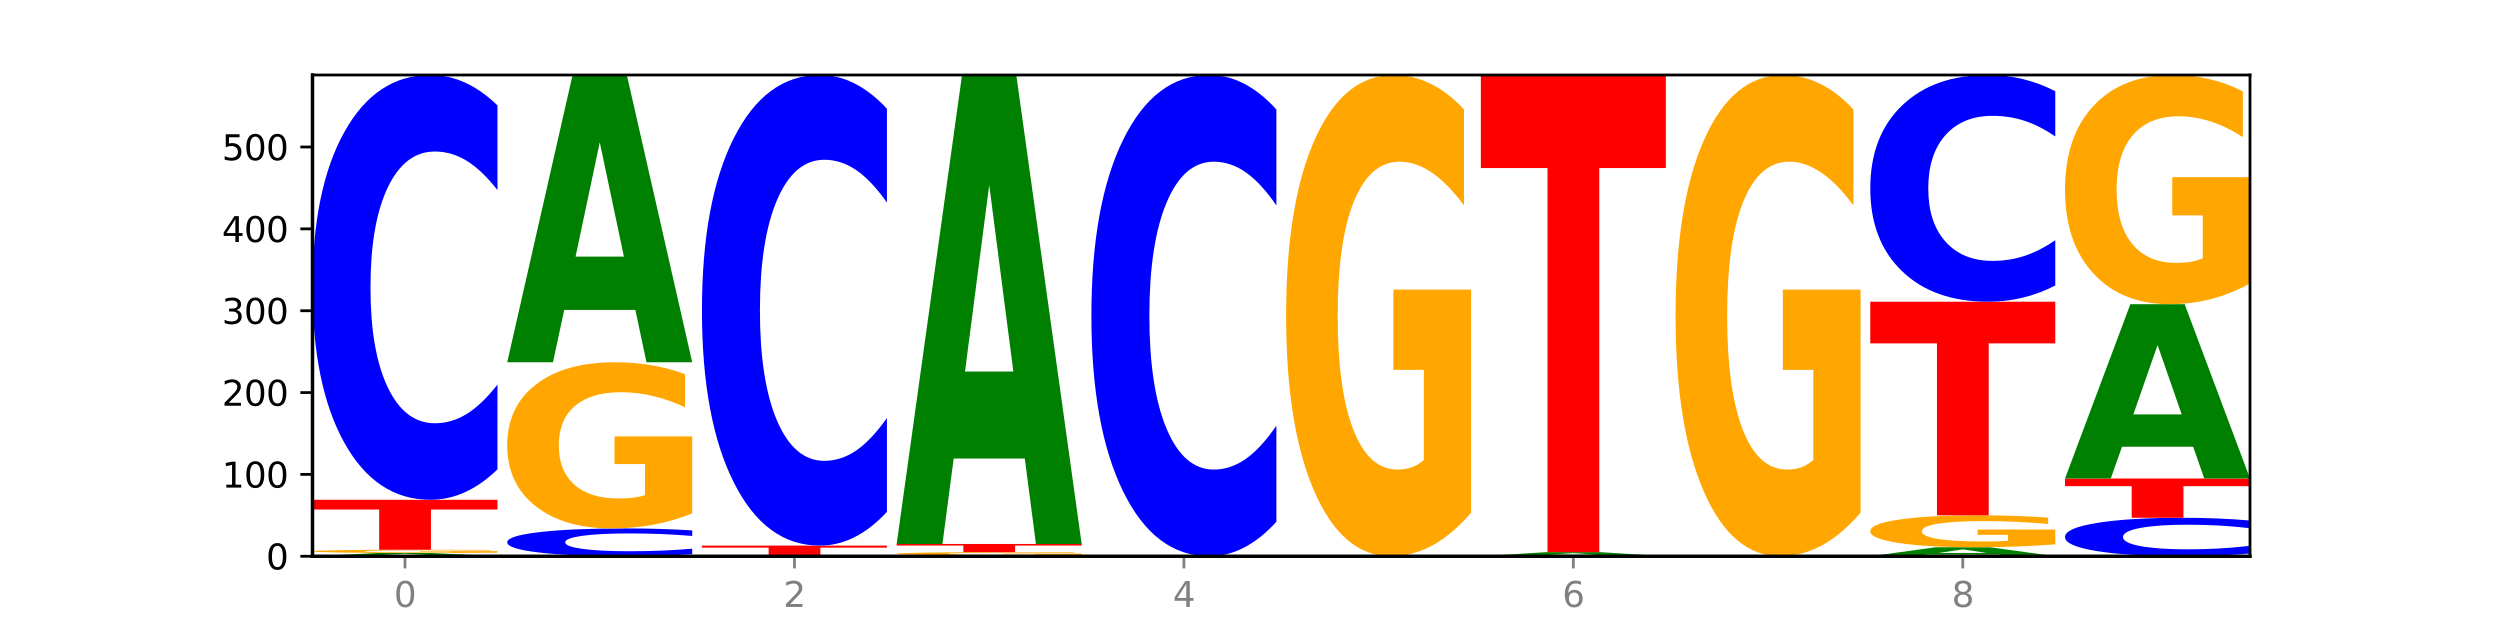 <?xml version="1.0" encoding="utf-8" standalone="no"?>
<!DOCTYPE svg PUBLIC "-//W3C//DTD SVG 1.1//EN"
  "http://www.w3.org/Graphics/SVG/1.1/DTD/svg11.dtd">
<svg xmlns:xlink="http://www.w3.org/1999/xlink" width="720pt" height="180pt" viewBox="0 0 720 180" xmlns="http://www.w3.org/2000/svg" version="1.1">
 <defs>
  <style type="text/css">*{stroke-linejoin: round; stroke-linecap: butt}</style>
 </defs>
 <g id="figure_1">
  <g id="patch_1">
   <path d="M 0 180 
L 720 180 
L 720 0 
L 0 0 
z
" style="fill: #ffffff"/>
  </g>
  <g id="axes_1">
   <g id="patch_2">
    <path d="M 90 160.2 
L 648 160.2 
L 648 21.6 
L 90 21.6 
z
" style="fill: #ffffff"/>
   </g>
   <g id="line2d_1">
    <path d="M 90 160.2 
L 648 160.2 
" clip-path="url(#p3f85c4e755)" style="fill: none; stroke: #000000; stroke-width: 0.5; stroke-linecap: square"/>
   </g>
   <g id="patch_3">
    <path d="M 126.905 160.028 
L 106.415 160.028 
L 103.18 160.2 
L 90 160.2 
L 108.823 159.257 
L 124.454 159.257 
L 143.276 160.2 
L 130.107 160.2 
L 126.905 160.028 
z
M 109.683 159.853 
L 123.604 159.853 
L 116.655 159.478 
L 109.683 159.853 
z
" clip-path="url(#p3f85c4e755)" style="fill: #008000"/>
   </g>
   <g id="patch_4">
    <path d="M 143.276 159.172 
Q 137.903 159.214 132.124 159.236 
Q 126.345 159.257 120.184 159.257 
Q 106.262 159.257 98.131 159.13 
Q 90 159.003 90 158.786 
Q 90 158.566 98.274 158.44 
Q 106.561 158.314 120.972 158.314 
Q 126.525 158.314 131.611 158.331 
Q 136.709 158.348 141.223 158.382 
L 141.223 158.57 
Q 136.566 158.527 131.957 158.506 
Q 127.348 158.484 122.716 158.484 
Q 114.143 158.484 109.498 158.562 
Q 104.853 158.641 104.853 158.786 
Q 104.853 158.93 109.331 159.009 
Q 113.808 159.087 122.047 159.087 
Q 124.292 159.087 126.214 159.083 
Q 128.136 159.078 129.665 159.068 
L 129.665 158.892 
L 120.889 158.892 
L 120.889 158.735 
L 143.276 158.735 
L 143.276 159.172 
z
" clip-path="url(#p3f85c4e755)" style="fill: #ffa600"/>
   </g>
   <g id="patch_5">
    <path d="M 90 143.936 
L 143.276 143.936 
L 143.276 146.74 
L 124.109 146.74 
L 124.109 158.314 
L 109.204 158.314 
L 109.204 146.74 
L 90 146.74 
L 90 143.936 
z
" clip-path="url(#p3f85c4e755)" style="fill: #ff0000"/>
   </g>
   <g id="patch_6">
    <path d="M 143.276 135.167 
Q 138.82 139.513 134.001 141.712 
Q 129.182 143.936 123.934 143.936 
Q 108.282 143.936 99.141 127.459 
Q 90 110.983 90 82.806 
Q 90 54.528 99.141 38.077 
Q 108.282 21.6 123.934 21.6 
Q 129.182 21.6 134.001 23.824 
Q 138.82 26.022 143.276 30.369 
L 143.276 54.755 
Q 138.78 48.993 134.417 46.315 
Q 130.055 43.636 125.236 43.636 
Q 116.591 43.636 111.638 54.073 
Q 106.698 64.484 106.698 82.806 
Q 106.698 101.051 111.638 111.488 
Q 116.591 121.9 125.236 121.9 
Q 130.055 121.9 134.417 119.221 
Q 138.78 116.517 143.276 110.755 
L 143.276 135.167 
z
" clip-path="url(#p3f85c4e755)" style="fill: #0000ff"/>
   </g>
   <g id="patch_7">
    <path d="M 199.357 159.626 
Q 194.9 159.91 190.081 160.054 
Q 185.263 160.2 180.014 160.2 
Q 164.363 160.2 155.222 159.121 
Q 146.08 158.041 146.08 156.195 
Q 146.08 154.343 155.222 153.265 
Q 164.363 152.186 180.014 152.186 
Q 185.263 152.186 190.081 152.331 
Q 194.9 152.475 199.357 152.76 
L 199.357 154.358 
Q 194.86 153.98 190.498 153.805 
Q 186.135 153.629 181.316 153.629 
Q 172.672 153.629 167.718 154.313 
Q 162.779 154.995 162.779 156.195 
Q 162.779 157.391 167.718 158.074 
Q 172.672 158.756 181.316 158.756 
Q 186.135 158.756 190.498 158.581 
Q 194.86 158.404 199.357 158.026 
L 199.357 159.626 
z
" clip-path="url(#p3f85c4e755)" style="fill: #0000ff"/>
   </g>
   <g id="patch_8">
    <path d="M 199.357 147.856 
Q 193.984 150.021 188.205 151.108 
Q 182.426 152.186 176.265 152.186 
Q 162.343 152.186 154.212 145.741 
Q 146.08 139.297 146.08 128.276 
Q 146.08 117.126 154.355 110.731 
Q 162.641 104.336 177.053 104.336 
Q 182.605 104.336 187.691 105.206 
Q 192.79 106.065 197.303 107.766 
L 197.303 117.304 
Q 192.646 115.12 188.038 114.042 
Q 183.429 112.955 178.796 112.955 
Q 170.223 112.955 165.578 116.928 
Q 160.934 120.892 160.934 128.276 
Q 160.934 135.59 165.411 139.583 
Q 169.889 143.567 178.127 143.567 
Q 180.372 143.567 182.294 143.339 
Q 184.217 143.102 185.745 142.608 
L 185.745 133.653 
L 176.969 133.653 
L 176.969 125.676 
L 199.357 125.676 
L 199.357 147.856 
z
" clip-path="url(#p3f85c4e755)" style="fill: #ffa600"/>
   </g>
   <g id="patch_9">
    <path d="M 182.985 89.264 
L 162.496 89.264 
L 159.261 104.336 
L 146.08 104.336 
L 164.903 21.6 
L 180.534 21.6 
L 199.357 104.336 
L 186.187 104.336 
L 182.985 89.264 
z
M 165.764 73.908 
L 179.684 73.908 
L 172.735 40.998 
L 165.764 73.908 
z
" clip-path="url(#p3f85c4e755)" style="fill: #008000"/>
   </g>
   <g id="patch_10">
    <path d="M 202.161 157.136 
L 255.437 157.136 
L 255.437 157.733 
L 236.27 157.733 
L 236.27 160.2 
L 221.365 160.2 
L 221.365 157.733 
L 202.161 157.733 
L 202.161 157.136 
z
" clip-path="url(#p3f85c4e755)" style="fill: #ff0000"/>
   </g>
   <g id="patch_11">
    <path d="M 255.437 147.421 
Q 250.981 152.236 246.162 154.672 
Q 241.343 157.136 236.094 157.136 
Q 220.443 157.136 211.302 138.881 
Q 202.161 120.627 202.161 89.41 
Q 202.161 58.081 211.302 39.854 
Q 220.443 21.6 236.094 21.6 
Q 241.343 21.6 246.162 24.064 
Q 250.981 26.5 255.437 31.315 
L 255.437 58.333 
Q 250.94 51.949 246.578 48.982 
Q 242.215 46.014 237.397 46.014 
Q 228.752 46.014 223.799 57.577 
Q 218.859 69.112 218.859 89.41 
Q 218.859 109.624 223.799 121.187 
Q 228.752 132.722 237.397 132.722 
Q 242.215 132.722 246.578 129.754 
Q 250.94 126.758 255.437 120.375 
L 255.437 147.421 
z
" clip-path="url(#p3f85c4e755)" style="fill: #0000ff"/>
   </g>
   <g id="patch_12">
    <path d="M 311.518 160.183 
Q 307.061 160.191 302.242 160.196 
Q 297.423 160.2 292.175 160.2 
Q 276.524 160.2 267.382 160.168 
Q 258.241 160.137 258.241 160.082 
Q 258.241 160.028 267.382 159.996 
Q 276.524 159.964 292.175 159.964 
Q 297.423 159.964 302.242 159.969 
Q 307.061 159.973 311.518 159.981 
L 311.518 160.028 
Q 307.021 160.017 302.658 160.012 
Q 298.296 160.007 293.477 160.007 
Q 284.832 160.007 279.879 160.027 
Q 274.94 160.047 274.94 160.082 
Q 274.94 160.117 279.879 160.137 
Q 284.832 160.158 293.477 160.158 
Q 298.296 160.158 302.658 160.152 
Q 307.021 160.147 311.518 160.136 
L 311.518 160.183 
z
" clip-path="url(#p3f85c4e755)" style="fill: #0000ff"/>
   </g>
   <g id="patch_13">
    <path d="M 311.518 159.879 
Q 306.145 159.922 300.366 159.943 
Q 294.587 159.964 288.426 159.964 
Q 274.504 159.964 266.372 159.837 
Q 258.241 159.71 258.241 159.493 
Q 258.241 159.273 266.516 159.147 
Q 274.802 159.021 289.214 159.021 
Q 294.766 159.021 299.852 159.039 
Q 304.951 159.056 309.464 159.089 
L 309.464 159.277 
Q 304.807 159.234 300.198 159.213 
Q 295.59 159.191 290.957 159.191 
Q 282.384 159.191 277.739 159.27 
Q 273.095 159.348 273.095 159.493 
Q 273.095 159.637 277.572 159.716 
Q 282.05 159.794 290.288 159.794 
Q 292.533 159.794 294.455 159.79 
Q 296.378 159.785 297.906 159.776 
L 297.906 159.599 
L 289.13 159.599 
L 289.13 159.442 
L 311.518 159.442 
L 311.518 159.879 
z
" clip-path="url(#p3f85c4e755)" style="fill: #ffa600"/>
   </g>
   <g id="patch_14">
    <path d="M 258.241 156.664 
L 311.518 156.664 
L 311.518 157.124 
L 292.35 157.124 
L 292.35 159.021 
L 277.445 159.021 
L 277.445 157.124 
L 258.241 157.124 
L 258.241 156.664 
z
" clip-path="url(#p3f85c4e755)" style="fill: #ff0000"/>
   </g>
   <g id="patch_15">
    <path d="M 295.146 132.06 
L 274.657 132.06 
L 271.421 156.664 
L 258.241 156.664 
L 277.064 21.6 
L 292.695 21.6 
L 311.518 156.664 
L 298.348 156.664 
L 295.146 132.06 
z
M 277.924 106.992 
L 291.845 106.992 
L 284.896 53.267 
L 277.924 106.992 
z
" clip-path="url(#p3f85c4e755)" style="fill: #008000"/>
   </g>
   <g id="patch_16">
    <path d="M 367.598 150.265 
Q 363.142 155.19 358.323 157.681 
Q 353.504 160.2 348.255 160.2 
Q 332.604 160.2 323.463 141.533 
Q 314.322 122.866 314.322 90.943 
Q 314.322 58.905 323.463 40.267 
Q 332.604 21.6 348.255 21.6 
Q 353.504 21.6 358.323 24.119 
Q 363.142 26.61 367.598 31.535 
L 367.598 59.163 
Q 363.101 52.635 358.739 49.601 
Q 354.376 46.566 349.557 46.566 
Q 340.913 46.566 335.96 58.39 
Q 331.02 70.186 331.02 90.943 
Q 331.02 111.614 335.96 123.439 
Q 340.913 135.234 349.557 135.234 
Q 354.376 135.234 358.739 132.199 
Q 363.101 129.136 367.598 122.608 
L 367.598 150.265 
z
" clip-path="url(#p3f85c4e755)" style="fill: #0000ff"/>
   </g>
   <g id="patch_17">
    <path d="M 423.678 147.66 
Q 418.305 153.93 412.526 157.079 
Q 406.747 160.2 400.586 160.2 
Q 386.664 160.2 378.533 141.533 
Q 370.402 122.866 370.402 90.943 
Q 370.402 58.648 378.676 40.124 
Q 386.963 21.6 401.374 21.6 
Q 406.927 21.6 412.013 24.119 
Q 417.111 26.61 421.625 31.535 
L 421.625 59.163 
Q 416.968 52.836 412.359 49.715 
Q 407.75 46.566 403.118 46.566 
Q 394.545 46.566 389.9 58.075 
Q 385.255 69.556 385.255 90.943 
Q 385.255 112.129 389.733 123.696 
Q 394.21 135.234 402.449 135.234 
Q 404.694 135.234 406.616 134.576 
Q 408.538 133.889 410.067 132.457 
L 410.067 106.518 
L 401.291 106.518 
L 401.291 83.413 
L 423.678 83.413 
L 423.678 147.66 
z
" clip-path="url(#p3f85c4e755)" style="fill: #ffa600"/>
   </g>
   <g id="patch_18">
    <path d="M 463.387 159.985 
L 442.898 159.985 
L 439.663 160.2 
L 426.482 160.2 
L 445.305 159.021 
L 460.936 159.021 
L 479.759 160.2 
L 466.589 160.2 
L 463.387 159.985 
z
M 446.166 159.767 
L 460.087 159.767 
L 453.137 159.298 
L 446.166 159.767 
z
" clip-path="url(#p3f85c4e755)" style="fill: #008000"/>
   </g>
   <g id="patch_19">
    <path d="M 426.482 21.6 
L 479.759 21.6 
L 479.759 48.401 
L 460.592 48.401 
L 460.592 159.021 
L 445.687 159.021 
L 445.687 48.401 
L 426.482 48.401 
L 426.482 21.6 
z
" clip-path="url(#p3f85c4e755)" style="fill: #ff0000"/>
   </g>
   <g id="patch_20">
    <path d="M 535.839 147.66 
Q 530.466 153.93 524.687 157.079 
Q 518.908 160.2 512.747 160.2 
Q 498.825 160.2 490.694 141.533 
Q 482.563 122.866 482.563 90.943 
Q 482.563 58.648 490.837 40.124 
Q 499.124 21.6 513.535 21.6 
Q 519.087 21.6 524.174 24.119 
Q 529.272 26.61 533.786 31.535 
L 533.786 59.163 
Q 529.129 52.836 524.52 49.715 
Q 519.911 46.566 515.278 46.566 
Q 506.706 46.566 502.061 58.075 
Q 497.416 69.556 497.416 90.943 
Q 497.416 112.129 501.894 123.696 
Q 506.371 135.234 514.61 135.234 
Q 516.855 135.234 518.777 134.576 
Q 520.699 133.889 522.228 132.457 
L 522.228 106.518 
L 513.452 106.518 
L 513.452 83.413 
L 535.839 83.413 
L 535.839 147.66 
z
" clip-path="url(#p3f85c4e755)" style="fill: #ffa600"/>
   </g>
   <g id="patch_21">
    <path d="M 575.548 159.728 
L 555.059 159.728 
L 551.823 160.2 
L 538.643 160.2 
L 557.466 157.607 
L 573.097 157.607 
L 591.92 160.2 
L 578.75 160.2 
L 575.548 159.728 
z
M 558.326 159.246 
L 572.247 159.246 
L 565.298 158.215 
L 558.326 159.246 
z
" clip-path="url(#p3f85c4e755)" style="fill: #008000"/>
   </g>
   <g id="patch_22">
    <path d="M 591.92 156.775 
Q 586.547 157.191 580.768 157.4 
Q 574.989 157.607 568.828 157.607 
Q 554.906 157.607 546.774 156.369 
Q 538.643 155.131 538.643 153.014 
Q 538.643 150.872 546.918 149.643 
Q 555.204 148.414 569.616 148.414 
Q 575.168 148.414 580.254 148.581 
Q 585.353 148.747 589.866 149.073 
L 589.866 150.906 
Q 585.209 150.486 580.6 150.279 
Q 575.992 150.07 571.359 150.07 
Q 562.786 150.07 558.141 150.834 
Q 553.497 151.595 553.497 153.014 
Q 553.497 154.419 557.974 155.186 
Q 562.452 155.951 570.69 155.951 
Q 572.935 155.951 574.857 155.908 
Q 576.78 155.862 578.308 155.767 
L 578.308 154.047 
L 569.532 154.047 
L 569.532 152.514 
L 591.92 152.514 
L 591.92 156.775 
z
" clip-path="url(#p3f85c4e755)" style="fill: #ffa600"/>
   </g>
   <g id="patch_23">
    <path d="M 538.643 86.893 
L 591.92 86.893 
L 591.92 98.891 
L 572.752 98.891 
L 572.752 148.414 
L 557.847 148.414 
L 557.847 98.891 
L 538.643 98.891 
L 538.643 86.893 
z
" clip-path="url(#p3f85c4e755)" style="fill: #ff0000"/>
   </g>
   <g id="patch_24">
    <path d="M 591.92 82.213 
Q 587.463 84.533 582.644 85.706 
Q 577.825 86.893 572.577 86.893 
Q 556.926 86.893 547.784 78.099 
Q 538.643 69.305 538.643 54.267 
Q 538.643 39.174 547.784 30.394 
Q 556.926 21.6 572.577 21.6 
Q 577.825 21.6 582.644 22.787 
Q 587.463 23.96 591.92 26.28 
L 591.92 39.296 
Q 587.423 36.22 583.06 34.791 
Q 578.698 33.361 573.879 33.361 
Q 565.234 33.361 560.281 38.931 
Q 555.342 44.488 555.342 54.267 
Q 555.342 64.005 560.281 69.575 
Q 565.234 75.132 573.879 75.132 
Q 578.698 75.132 583.06 73.702 
Q 587.423 72.259 591.92 69.184 
L 591.92 82.213 
z
" clip-path="url(#p3f85c4e755)" style="fill: #0000ff"/>
   </g>
   <g id="patch_25">
    <path d="M 648 159.406 
Q 643.544 159.8 638.725 159.999 
Q 633.906 160.2 628.657 160.2 
Q 613.006 160.2 603.865 158.708 
Q 594.724 157.216 594.724 154.664 
Q 594.724 152.103 603.865 150.614 
Q 613.006 149.121 628.657 149.121 
Q 633.906 149.121 638.725 149.323 
Q 643.544 149.522 648 149.916 
L 648 152.124 
Q 643.503 151.602 639.141 151.36 
Q 634.778 151.117 629.959 151.117 
Q 621.315 151.117 616.362 152.062 
Q 611.422 153.005 611.422 154.664 
Q 611.422 156.316 616.362 157.262 
Q 621.315 158.204 629.959 158.204 
Q 634.778 158.204 639.141 157.962 
Q 643.503 157.717 648 157.195 
L 648 159.406 
z
" clip-path="url(#p3f85c4e755)" style="fill: #0000ff"/>
   </g>
   <g id="patch_26">
    <path d="M 594.724 137.807 
L 648 137.807 
L 648 140.014 
L 628.833 140.014 
L 628.833 149.121 
L 613.928 149.121 
L 613.928 140.014 
L 594.724 140.014 
L 594.724 137.807 
z
" clip-path="url(#p3f85c4e755)" style="fill: #ff0000"/>
   </g>
   <g id="patch_27">
    <path d="M 631.628 128.661 
L 611.139 128.661 
L 607.904 137.807 
L 594.724 137.807 
L 613.546 87.6 
L 629.177 87.6 
L 648 137.807 
L 634.831 137.807 
L 631.628 128.661 
z
M 614.407 119.343 
L 628.328 119.343 
L 621.378 99.372 
L 614.407 119.343 
z
" clip-path="url(#p3f85c4e755)" style="fill: #008000"/>
   </g>
   <g id="patch_28">
    <path d="M 648 81.629 
Q 642.627 84.614 636.848 86.114 
Q 631.069 87.6 624.908 87.6 
Q 610.986 87.6 602.855 78.711 
Q 594.724 69.822 594.724 54.62 
Q 594.724 39.242 602.998 30.421 
Q 611.284 21.6 625.696 21.6 
Q 631.248 21.6 636.335 22.8 
Q 641.433 23.986 645.946 26.331 
L 645.946 39.487 
Q 641.29 36.474 636.681 34.988 
Q 632.072 33.488 627.439 33.488 
Q 618.866 33.488 614.222 38.969 
Q 609.577 44.436 609.577 54.62 
Q 609.577 64.709 614.055 70.217 
Q 618.532 75.712 626.771 75.712 
Q 629.015 75.712 630.938 75.398 
Q 632.86 75.071 634.388 74.389 
L 634.388 62.037 
L 625.612 62.037 
L 625.612 51.035 
L 648 51.035 
L 648 81.629 
z
" clip-path="url(#p3f85c4e755)" style="fill: #ffa600"/>
   </g>
   <g id="matplotlib.axis_1">
    <g id="xtick_1">
     <g id="line2d_2">
      <defs>
       <path id="mdc8b544698" d="M 0 0 
L 0 3.5 
" style="stroke: #808080; stroke-width: 0.8"/>
      </defs>
      <g>
       <use xlink:href="#mdc8b544698" x="116.638" y="160.2" style="fill: #808080; stroke: #808080; stroke-width: 0.8"/>
      </g>
     </g>
     <g id="text_1">
      <!-- 0 -->
      <g style="fill: #808080" transform="translate(113.457 174.798) scale(0.1 -0.1)">
       <defs>
        <path id="DejaVuSans-30" d="M 2034 4250 
Q 1547 4250 1301 3770 
Q 1056 3291 1056 2328 
Q 1056 1369 1301 889 
Q 1547 409 2034 409 
Q 2525 409 2770 889 
Q 3016 1369 3016 2328 
Q 3016 3291 2770 3770 
Q 2525 4250 2034 4250 
z
M 2034 4750 
Q 2819 4750 3233 4129 
Q 3647 3509 3647 2328 
Q 3647 1150 3233 529 
Q 2819 -91 2034 -91 
Q 1250 -91 836 529 
Q 422 1150 422 2328 
Q 422 3509 836 4129 
Q 1250 4750 2034 4750 
z
" transform="scale(0.016)"/>
       </defs>
       <use xlink:href="#DejaVuSans-30"/>
      </g>
     </g>
    </g>
    <g id="xtick_2">
     <g id="line2d_3">
      <g>
       <use xlink:href="#mdc8b544698" x="228.799" y="160.2" style="fill: #808080; stroke: #808080; stroke-width: 0.8"/>
      </g>
     </g>
     <g id="text_2">
      <!-- 2 -->
      <g style="fill: #808080" transform="translate(225.618 174.798) scale(0.1 -0.1)">
       <defs>
        <path id="DejaVuSans-32" d="M 1228 531 
L 3431 531 
L 3431 0 
L 469 0 
L 469 531 
Q 828 903 1448 1529 
Q 2069 2156 2228 2338 
Q 2531 2678 2651 2914 
Q 2772 3150 2772 3378 
Q 2772 3750 2511 3984 
Q 2250 4219 1831 4219 
Q 1534 4219 1204 4116 
Q 875 4013 500 3803 
L 500 4441 
Q 881 4594 1212 4672 
Q 1544 4750 1819 4750 
Q 2544 4750 2975 4387 
Q 3406 4025 3406 3419 
Q 3406 3131 3298 2873 
Q 3191 2616 2906 2266 
Q 2828 2175 2409 1742 
Q 1991 1309 1228 531 
z
" transform="scale(0.016)"/>
       </defs>
       <use xlink:href="#DejaVuSans-32"/>
      </g>
     </g>
    </g>
    <g id="xtick_3">
     <g id="line2d_4">
      <g>
       <use xlink:href="#mdc8b544698" x="340.96" y="160.2" style="fill: #808080; stroke: #808080; stroke-width: 0.8"/>
      </g>
     </g>
     <g id="text_3">
      <!-- 4 -->
      <g style="fill: #808080" transform="translate(337.779 174.798) scale(0.1 -0.1)">
       <defs>
        <path id="DejaVuSans-34" d="M 2419 4116 
L 825 1625 
L 2419 1625 
L 2419 4116 
z
M 2253 4666 
L 3047 4666 
L 3047 1625 
L 3713 1625 
L 3713 1100 
L 3047 1100 
L 3047 0 
L 2419 0 
L 2419 1100 
L 313 1100 
L 313 1709 
L 2253 4666 
z
" transform="scale(0.016)"/>
       </defs>
       <use xlink:href="#DejaVuSans-34"/>
      </g>
     </g>
    </g>
    <g id="xtick_4">
     <g id="line2d_5">
      <g>
       <use xlink:href="#mdc8b544698" x="453.121" y="160.2" style="fill: #808080; stroke: #808080; stroke-width: 0.8"/>
      </g>
     </g>
     <g id="text_4">
      <!-- 6 -->
      <g style="fill: #808080" transform="translate(449.939 174.798) scale(0.1 -0.1)">
       <defs>
        <path id="DejaVuSans-36" d="M 2113 2584 
Q 1688 2584 1439 2293 
Q 1191 2003 1191 1497 
Q 1191 994 1439 701 
Q 1688 409 2113 409 
Q 2538 409 2786 701 
Q 3034 994 3034 1497 
Q 3034 2003 2786 2293 
Q 2538 2584 2113 2584 
z
M 3366 4563 
L 3366 3988 
Q 3128 4100 2886 4159 
Q 2644 4219 2406 4219 
Q 1781 4219 1451 3797 
Q 1122 3375 1075 2522 
Q 1259 2794 1537 2939 
Q 1816 3084 2150 3084 
Q 2853 3084 3261 2657 
Q 3669 2231 3669 1497 
Q 3669 778 3244 343 
Q 2819 -91 2113 -91 
Q 1303 -91 875 529 
Q 447 1150 447 2328 
Q 447 3434 972 4092 
Q 1497 4750 2381 4750 
Q 2619 4750 2861 4703 
Q 3103 4656 3366 4563 
z
" transform="scale(0.016)"/>
       </defs>
       <use xlink:href="#DejaVuSans-36"/>
      </g>
     </g>
    </g>
    <g id="xtick_5">
     <g id="line2d_6">
      <g>
       <use xlink:href="#mdc8b544698" x="565.281" y="160.2" style="fill: #808080; stroke: #808080; stroke-width: 0.8"/>
      </g>
     </g>
     <g id="text_5">
      <!-- 8 -->
      <g style="fill: #808080" transform="translate(562.1 174.798) scale(0.1 -0.1)">
       <defs>
        <path id="DejaVuSans-38" d="M 2034 2216 
Q 1584 2216 1326 1975 
Q 1069 1734 1069 1313 
Q 1069 891 1326 650 
Q 1584 409 2034 409 
Q 2484 409 2743 651 
Q 3003 894 3003 1313 
Q 3003 1734 2745 1975 
Q 2488 2216 2034 2216 
z
M 1403 2484 
Q 997 2584 770 2862 
Q 544 3141 544 3541 
Q 544 4100 942 4425 
Q 1341 4750 2034 4750 
Q 2731 4750 3128 4425 
Q 3525 4100 3525 3541 
Q 3525 3141 3298 2862 
Q 3072 2584 2669 2484 
Q 3125 2378 3379 2068 
Q 3634 1759 3634 1313 
Q 3634 634 3220 271 
Q 2806 -91 2034 -91 
Q 1263 -91 848 271 
Q 434 634 434 1313 
Q 434 1759 690 2068 
Q 947 2378 1403 2484 
z
M 1172 3481 
Q 1172 3119 1398 2916 
Q 1625 2713 2034 2713 
Q 2441 2713 2670 2916 
Q 2900 3119 2900 3481 
Q 2900 3844 2670 4047 
Q 2441 4250 2034 4250 
Q 1625 4250 1398 4047 
Q 1172 3844 1172 3481 
z
" transform="scale(0.016)"/>
       </defs>
       <use xlink:href="#DejaVuSans-38"/>
      </g>
     </g>
    </g>
   </g>
   <g id="matplotlib.axis_2">
    <g id="ytick_1">
     <g id="line2d_7">
      <defs>
       <path id="mca63129894" d="M 0 0 
L -3.5 0 
" style="stroke: #000000; stroke-width: 0.8"/>
      </defs>
      <g>
       <use xlink:href="#mca63129894" x="90" y="160.2" style="stroke: #000000; stroke-width: 0.8"/>
      </g>
     </g>
     <g id="text_6">
      <!-- 0 -->
      <g transform="translate(76.638 163.999) scale(0.1 -0.1)">
       <use xlink:href="#DejaVuSans-30"/>
      </g>
     </g>
    </g>
    <g id="ytick_2">
     <g id="line2d_8">
      <g>
       <use xlink:href="#mca63129894" x="90" y="136.629" style="stroke: #000000; stroke-width: 0.8"/>
      </g>
     </g>
     <g id="text_7">
      <!-- 100 -->
      <g transform="translate(63.913 140.428) scale(0.1 -0.1)">
       <defs>
        <path id="DejaVuSans-31" d="M 794 531 
L 1825 531 
L 1825 4091 
L 703 3866 
L 703 4441 
L 1819 4666 
L 2450 4666 
L 2450 531 
L 3481 531 
L 3481 0 
L 794 0 
L 794 531 
z
" transform="scale(0.016)"/>
       </defs>
       <use xlink:href="#DejaVuSans-31"/>
       <use xlink:href="#DejaVuSans-30" x="63.623"/>
       <use xlink:href="#DejaVuSans-30" x="127.246"/>
      </g>
     </g>
    </g>
    <g id="ytick_3">
     <g id="line2d_9">
      <g>
       <use xlink:href="#mca63129894" x="90" y="113.057" style="stroke: #000000; stroke-width: 0.8"/>
      </g>
     </g>
     <g id="text_8">
      <!-- 200 -->
      <g transform="translate(63.913 116.856) scale(0.1 -0.1)">
       <use xlink:href="#DejaVuSans-32"/>
       <use xlink:href="#DejaVuSans-30" x="63.623"/>
       <use xlink:href="#DejaVuSans-30" x="127.246"/>
      </g>
     </g>
    </g>
    <g id="ytick_4">
     <g id="line2d_10">
      <g>
       <use xlink:href="#mca63129894" x="90" y="89.486" style="stroke: #000000; stroke-width: 0.8"/>
      </g>
     </g>
     <g id="text_9">
      <!-- 300 -->
      <g transform="translate(63.913 93.285) scale(0.1 -0.1)">
       <defs>
        <path id="DejaVuSans-33" d="M 2597 2516 
Q 3050 2419 3304 2112 
Q 3559 1806 3559 1356 
Q 3559 666 3084 287 
Q 2609 -91 1734 -91 
Q 1441 -91 1130 -33 
Q 819 25 488 141 
L 488 750 
Q 750 597 1062 519 
Q 1375 441 1716 441 
Q 2309 441 2620 675 
Q 2931 909 2931 1356 
Q 2931 1769 2642 2001 
Q 2353 2234 1838 2234 
L 1294 2234 
L 1294 2753 
L 1863 2753 
Q 2328 2753 2575 2939 
Q 2822 3125 2822 3475 
Q 2822 3834 2567 4026 
Q 2313 4219 1838 4219 
Q 1578 4219 1281 4162 
Q 984 4106 628 3988 
L 628 4550 
Q 988 4650 1302 4700 
Q 1616 4750 1894 4750 
Q 2613 4750 3031 4423 
Q 3450 4097 3450 3541 
Q 3450 3153 3228 2886 
Q 3006 2619 2597 2516 
z
" transform="scale(0.016)"/>
       </defs>
       <use xlink:href="#DejaVuSans-33"/>
       <use xlink:href="#DejaVuSans-30" x="63.623"/>
       <use xlink:href="#DejaVuSans-30" x="127.246"/>
      </g>
     </g>
    </g>
    <g id="ytick_5">
     <g id="line2d_11">
      <g>
       <use xlink:href="#mca63129894" x="90" y="65.914" style="stroke: #000000; stroke-width: 0.8"/>
      </g>
     </g>
     <g id="text_10">
      <!-- 400 -->
      <g transform="translate(63.913 69.714) scale(0.1 -0.1)">
       <use xlink:href="#DejaVuSans-34"/>
       <use xlink:href="#DejaVuSans-30" x="63.623"/>
       <use xlink:href="#DejaVuSans-30" x="127.246"/>
      </g>
     </g>
    </g>
    <g id="ytick_6">
     <g id="line2d_12">
      <g>
       <use xlink:href="#mca63129894" x="90" y="42.343" style="stroke: #000000; stroke-width: 0.8"/>
      </g>
     </g>
     <g id="text_11">
      <!-- 500 -->
      <g transform="translate(63.913 46.142) scale(0.1 -0.1)">
       <defs>
        <path id="DejaVuSans-35" d="M 691 4666 
L 3169 4666 
L 3169 4134 
L 1269 4134 
L 1269 2991 
Q 1406 3038 1543 3061 
Q 1681 3084 1819 3084 
Q 2600 3084 3056 2656 
Q 3513 2228 3513 1497 
Q 3513 744 3044 326 
Q 2575 -91 1722 -91 
Q 1428 -91 1123 -41 
Q 819 9 494 109 
L 494 744 
Q 775 591 1075 516 
Q 1375 441 1709 441 
Q 2250 441 2565 725 
Q 2881 1009 2881 1497 
Q 2881 1984 2565 2268 
Q 2250 2553 1709 2553 
Q 1456 2553 1204 2497 
Q 953 2441 691 2322 
L 691 4666 
z
" transform="scale(0.016)"/>
       </defs>
       <use xlink:href="#DejaVuSans-35"/>
       <use xlink:href="#DejaVuSans-30" x="63.623"/>
       <use xlink:href="#DejaVuSans-30" x="127.246"/>
      </g>
     </g>
    </g>
   </g>
   <g id="patch_29">
    <path d="M 90 160.2 
L 90 21.6 
" style="fill: none; stroke: #000000; stroke-linejoin: miter; stroke-linecap: square"/>
   </g>
   <g id="patch_30">
    <path d="M 648 160.2 
L 648 21.6 
" style="fill: none; stroke: #000000; stroke-width: 0.8; stroke-linejoin: miter; stroke-linecap: square"/>
   </g>
   <g id="patch_31">
    <path d="M 90 160.2 
L 648 160.2 
" style="fill: none; stroke: #000000; stroke-linejoin: miter; stroke-linecap: square"/>
   </g>
   <g id="patch_32">
    <path d="M 90 21.6 
L 648 21.6 
" style="fill: none; stroke: #000000; stroke-width: 0.8; stroke-linejoin: miter; stroke-linecap: square"/>
   </g>
  </g>
 </g>
 <defs>
  <clipPath id="p3f85c4e755">
   <rect x="90" y="21.6" width="558" height="138.6"/>
  </clipPath>
 </defs>
</svg>
